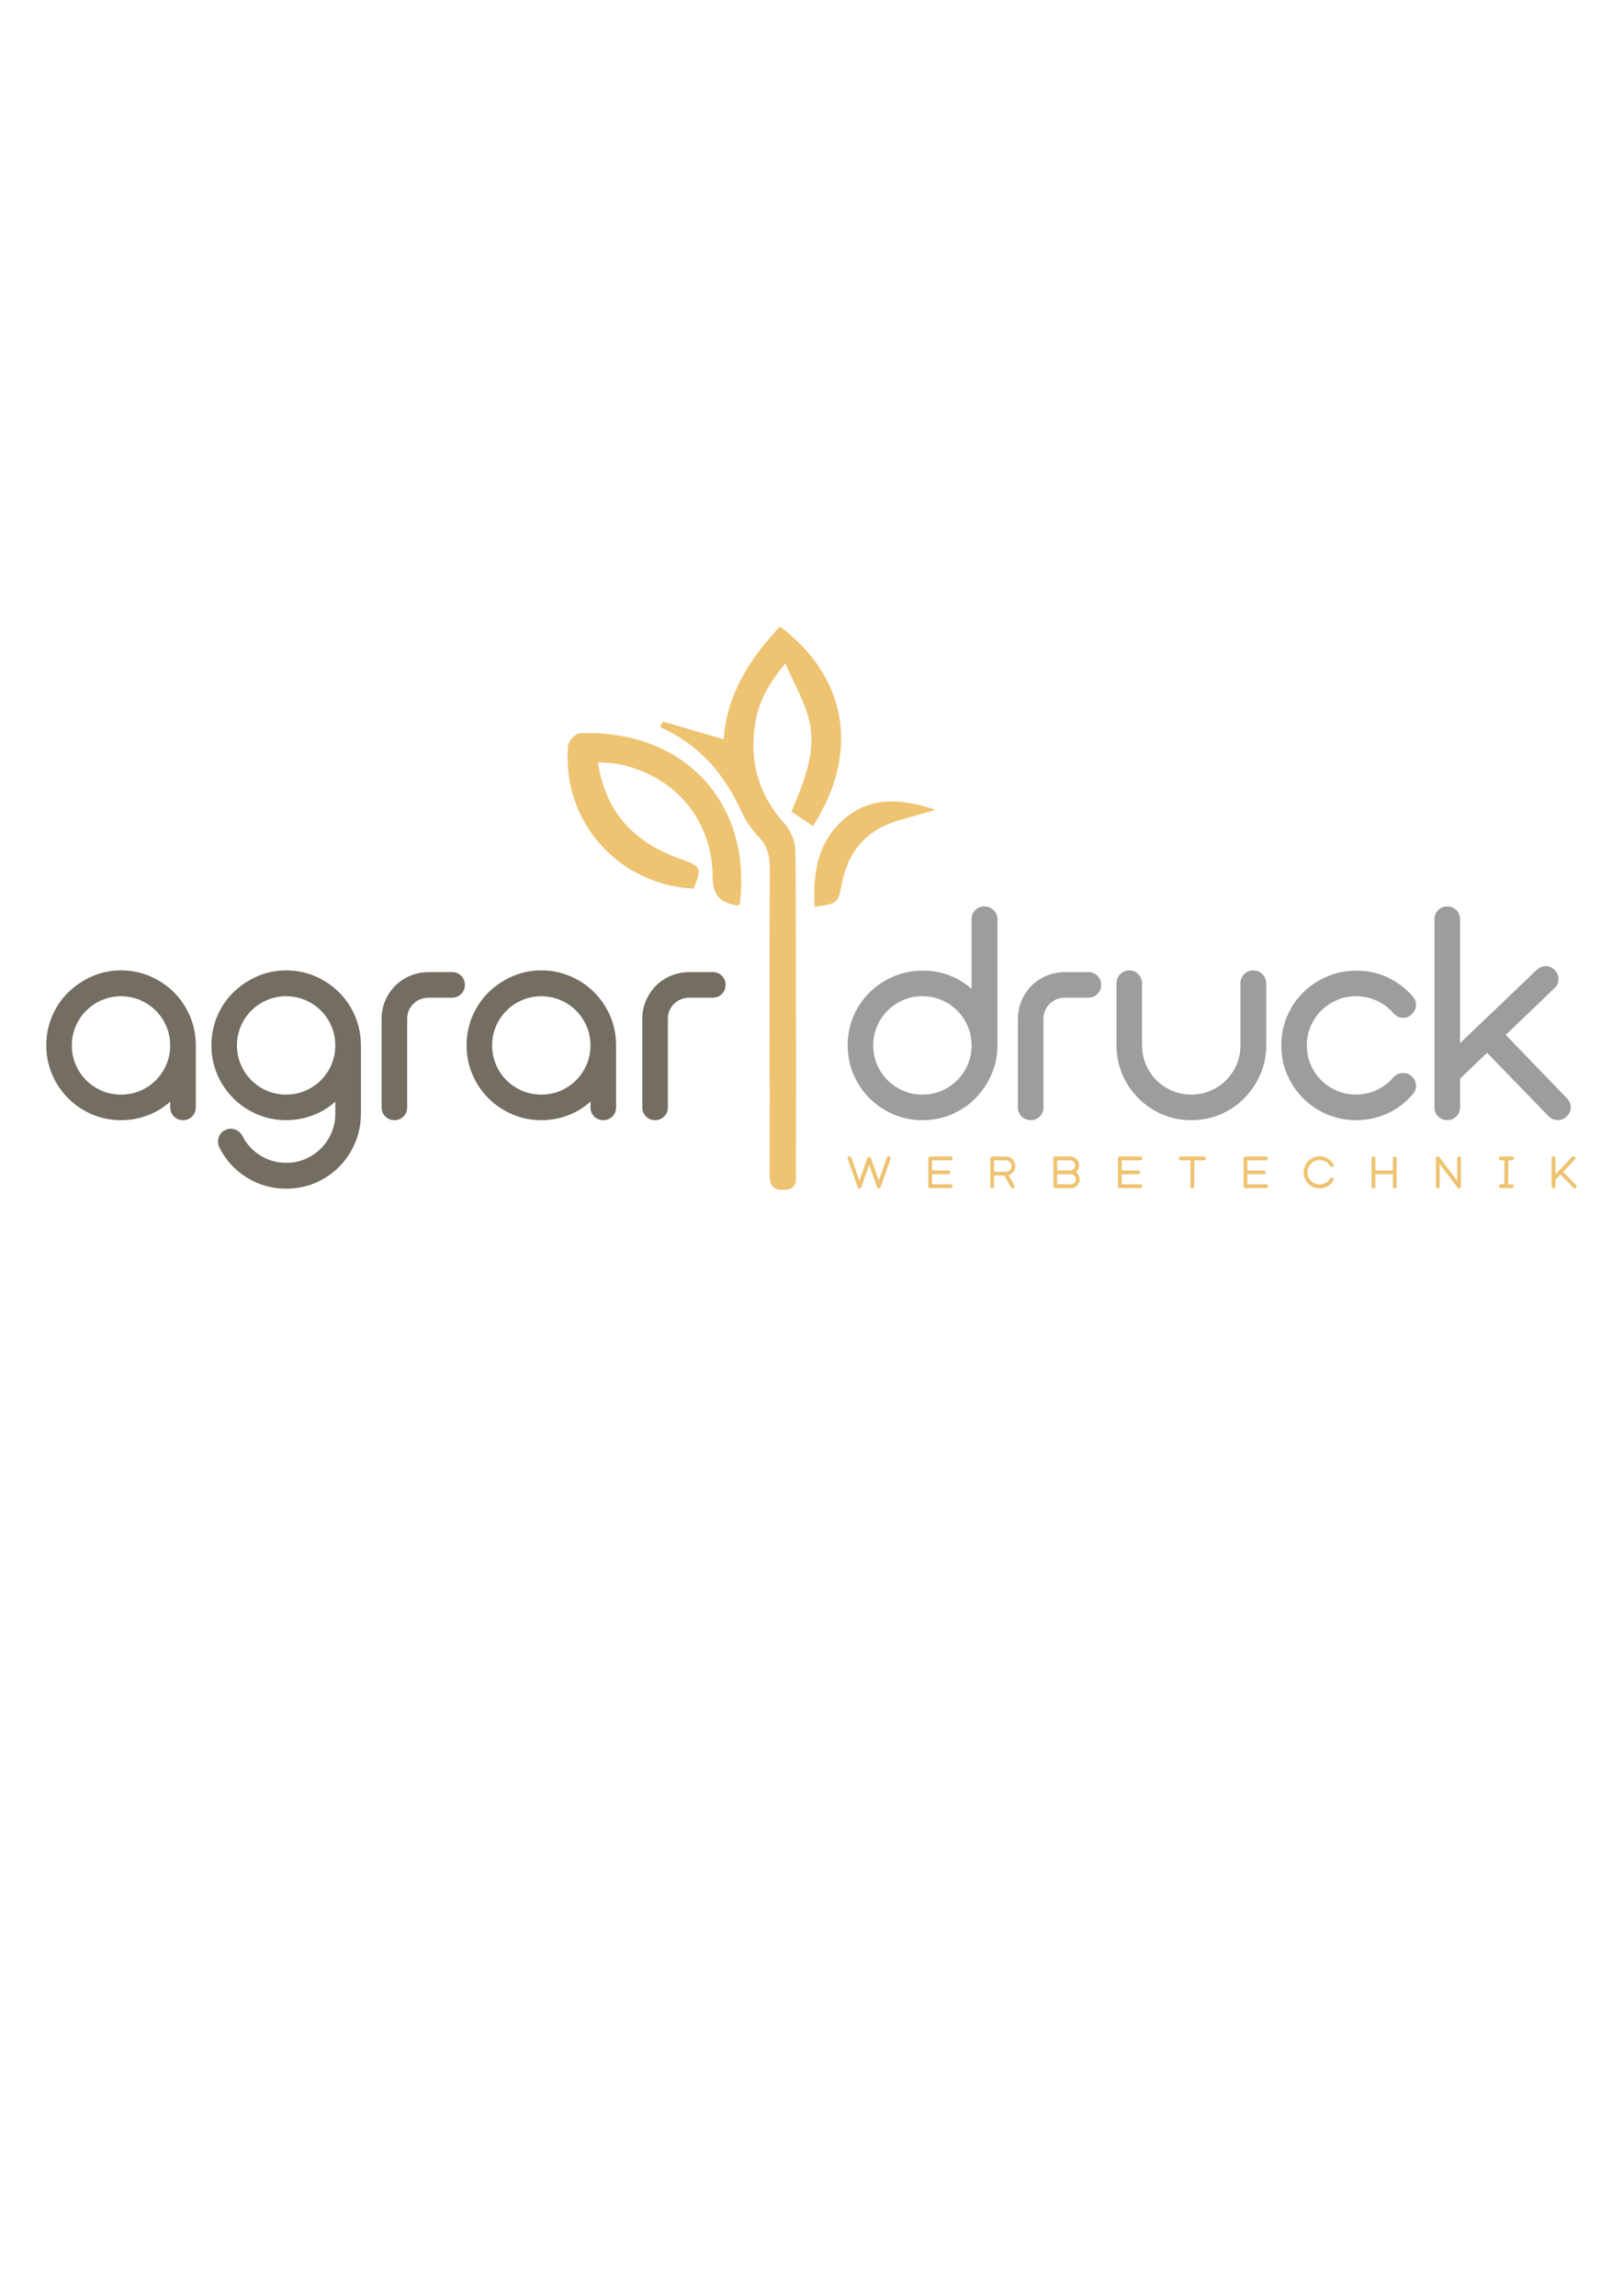 <svg viewBox="0 0 595.28 841.89" xmlns:xlink="http://www.w3.org/1999/xlink" xmlns="http://www.w3.org/2000/svg" data-name="Ebene 1" id="Ebene_1">
  <defs>
    <style>
      .cls-1 {
        fill: none;
      }

      .cls-2 {
        fill: #736d62;
      }

      .cls-3 {
        fill: #eec371;
      }

      .cls-4 {
        clip-path: url(#clippath-1);
      }

      .cls-5 {
        fill: #9d9d9c;
      }

      .cls-6 {
        clip-path: url(#clippath);
      }
    </style>
    <clipPath id="clippath">
      <rect height="296.94" width="577.33" y="212.13" x="8.97" class="cls-1"></rect>
    </clipPath>
    <clipPath id="clippath-1">
      <rect height="296.94" width="577.33" y="212.13" x="8.97" class="cls-1"></rect>
    </clipPath>
  </defs>
  <g class="cls-6">
    <g class="cls-4">
      <path d="M243.16,264.61c7.19,2.1,14.38,4.2,22.28,6.5,1.1-16.48,9.6-29.55,20.62-41.35,24.33,18.18,29.7,45.81,12.1,73.16-2.52-1.68-5.05-3.36-7.89-5.24,4.76-11.45,9.72-22.79,6.09-35.16-1.8-6.14-5.06-11.85-8.31-19.22-6.22,7.43-9.76,14.08-11.01,21.58-2.32,13.94,1,26.39,10.69,37.14,2.27,2.53,3.96,6.59,4,9.97.31,27.37.17,54.75.15,82.13,0,3.14.69,6.46-4.41,6.59-5.11.13-5.24-2.78-5.23-6.53.07-25.04-.04-50.09.12-75.13.03-4.67-.64-8.62-4.06-12.16-2.47-2.56-4.67-5.63-6.14-8.87-6.32-13.96-15.59-25.04-30.05-31.37.35-.69.7-1.37,1.04-2.06" class="cls-3"></path>
      <path d="M219.29,279.51c2.92,19.11,13.87,29.63,30.31,35.51,7.77,2.78,7.87,3.28,4.79,10.86-27.78-1.41-48.48-24.87-46.01-52.5.15-1.69,2.76-4.46,4.3-4.52,38.39-1.37,63.16,25.57,58.67,62.64-.02.16-.26.29-.55.6-5.78-1.02-9.39-2.87-9.41-10.41-.07-21.15-13.86-37.18-34.41-41.47-2.21-.46-4.52-.43-7.68-.7" class="cls-3"></path>
      <path d="M343.18,296.95c-4.55,1.31-9.1,2.6-13.65,3.93-11.75,3.44-18.52,11.32-20.79,23.26-1.35,7.11-1.55,7.24-9.94,8.39-.8-13.13,1.46-25.26,12.47-33.51,9.7-7.27,20.86-5.69,31.9-2.06" class="cls-3"></path>
      <path d="M62.42,404c-2.5,2.22-5.3,3.91-8.39,5.06-3.09,1.15-6.31,1.72-9.64,1.72-3.75,0-7.3-.71-10.63-2.14-3.33-1.42-6.25-3.39-8.75-5.89-2.5-2.5-4.47-5.42-5.89-8.75-1.42-3.33-2.14-6.88-2.14-10.63s.71-7.4,2.14-10.74c1.42-3.33,3.39-6.24,5.89-8.7,2.5-2.47,5.42-4.43,8.75-5.89,3.34-1.46,6.88-2.19,10.63-2.19s7.4.73,10.74,2.19c3.33,1.46,6.24,3.42,8.7,5.89,2.47,2.47,4.41,5.37,5.84,8.7,1.42,3.34,2.14,6.91,2.14,10.74v22.72c0,1.32-.45,2.43-1.36,3.33-.9.9-2.02,1.36-3.34,1.36s-2.43-.45-3.33-1.36c-.9-.9-1.35-2.01-1.35-3.33v-2.08ZM44.39,365.34c-2.5,0-4.85.47-7.04,1.41-2.19.94-4.1,2.22-5.73,3.86-1.63,1.63-2.92,3.54-3.86,5.73-.94,2.19-1.41,4.53-1.41,7.04s.47,4.85,1.41,7.03c.94,2.19,2.22,4.1,3.86,5.73,1.63,1.63,3.54,2.92,5.73,3.86,2.19.94,4.53,1.41,7.04,1.41s4.85-.47,7.03-1.41c2.19-.94,4.1-2.22,5.73-3.86,1.63-1.63,2.92-3.54,3.86-5.73.94-2.19,1.41-4.53,1.41-7.03s-.47-4.85-1.41-7.04c-.94-2.19-2.22-4.1-3.86-5.73-1.63-1.63-3.54-2.92-5.73-3.86-2.19-.94-4.53-1.41-7.03-1.41" class="cls-2"></path>
      <path d="M122.98,404c-2.5,2.22-5.3,3.91-8.39,5.05-3.09,1.15-6.31,1.72-9.64,1.72-3.75,0-7.3-.71-10.63-2.14-3.33-1.42-6.25-3.39-8.75-5.89-2.5-2.5-4.47-5.42-5.89-8.75-1.42-3.33-2.14-6.88-2.14-10.63s.71-7.4,2.14-10.73c1.42-3.34,3.39-6.24,5.89-8.7,2.5-2.47,5.42-4.43,8.75-5.89,3.34-1.46,6.88-2.19,10.63-2.19s7.4.73,10.74,2.19c3.33,1.46,6.24,3.42,8.7,5.89,2.47,2.47,4.41,5.37,5.84,8.7,1.42,3.33,2.14,6.91,2.14,10.73v25.01c0,3.82-.71,7.4-2.14,10.74-1.43,3.34-3.37,6.25-5.84,8.76-2.47,2.5-5.37,4.46-8.7,5.89-3.34,1.42-6.91,2.14-10.74,2.14-5.21,0-10.01-1.35-14.38-4.06-4.38-2.71-7.75-6.39-10.11-11.05-.56-1.18-.64-2.4-.26-3.65.38-1.25,1.16-2.15,2.35-2.71.69-.35,1.39-.52,2.08-.52.83,0,1.63.22,2.4.68.76.45,1.39,1.09,1.88,1.93,1.53,3.06,3.73,5.47,6.62,7.24,2.88,1.77,6.03,2.66,9.43,2.66,2.5,0,4.85-.47,7.03-1.41,2.19-.94,4.1-2.22,5.73-3.86,1.63-1.63,2.92-3.54,3.86-5.73.94-2.19,1.41-4.53,1.41-7.04v-4.38ZM104.95,401.4c2.5,0,4.85-.47,7.03-1.41,2.19-.94,4.1-2.22,5.73-3.86,1.63-1.63,2.92-3.54,3.86-5.73.94-2.19,1.41-4.53,1.41-7.03s-.47-4.85-1.41-7.04c-.94-2.19-2.22-4.1-3.86-5.73-1.63-1.63-3.54-2.92-5.73-3.86-2.19-.94-4.53-1.41-7.03-1.41s-4.85.47-7.04,1.41c-2.19.94-4.1,2.22-5.73,3.86-1.63,1.63-2.92,3.54-3.86,5.73-.94,2.19-1.41,4.53-1.41,7.04s.47,4.85,1.41,7.03c.94,2.19,2.22,4.1,3.86,5.73,1.63,1.63,3.54,2.92,5.73,3.86,2.19.94,4.53,1.41,7.04,1.41" class="cls-2"></path>
      <path d="M165.81,356.48c1.32,0,2.43.45,3.34,1.35.9.9,1.35,2.02,1.35,3.33s-.45,2.43-1.35,3.34-2.02,1.36-3.34,1.36h-8.55c-2.22,0-4.1.75-5.63,2.24-1.53,1.49-2.29,3.35-2.29,5.58v32.41c0,1.32-.45,2.43-1.36,3.33-.9.9-2.02,1.36-3.33,1.36s-2.43-.45-3.34-1.36c-.9-.9-1.35-2.01-1.35-3.33v-32.41c0-2.43.45-4.69,1.35-6.77.9-2.08,2.14-3.91,3.7-5.47,1.56-1.56,3.4-2.78,5.52-3.65,2.12-.87,4.36-1.3,6.72-1.3h8.55Z" class="cls-2"></path>
      <path d="M216.57,404c-2.5,2.22-5.3,3.91-8.39,5.06-3.09,1.15-6.31,1.72-9.64,1.72-3.75,0-7.3-.71-10.63-2.14-3.33-1.42-6.25-3.39-8.75-5.89-2.5-2.5-4.47-5.42-5.89-8.75-1.42-3.33-2.14-6.88-2.14-10.63s.71-7.4,2.14-10.74c1.42-3.33,3.39-6.24,5.89-8.7,2.5-2.47,5.42-4.43,8.75-5.89,3.34-1.46,6.88-2.19,10.63-2.19s7.4.73,10.74,2.19c3.33,1.46,6.24,3.42,8.7,5.89,2.47,2.47,4.41,5.37,5.84,8.7,1.42,3.34,2.14,6.91,2.14,10.74v22.72c0,1.32-.45,2.43-1.36,3.33-.9.9-2.02,1.36-3.34,1.36s-2.43-.45-3.33-1.36c-.9-.9-1.35-2.01-1.35-3.33v-2.08ZM198.54,365.34c-2.5,0-4.85.47-7.04,1.41-2.19.94-4.1,2.22-5.73,3.86-1.63,1.63-2.92,3.54-3.86,5.73-.94,2.19-1.41,4.53-1.41,7.04s.47,4.85,1.41,7.03c.94,2.19,2.22,4.1,3.86,5.73,1.63,1.63,3.54,2.92,5.73,3.86,2.19.94,4.53,1.41,7.04,1.41s4.85-.47,7.03-1.41c2.19-.94,4.1-2.22,5.73-3.86,1.63-1.63,2.92-3.54,3.86-5.73.94-2.19,1.41-4.53,1.41-7.03s-.47-4.85-1.41-7.04c-.94-2.19-2.22-4.1-3.86-5.73-1.63-1.63-3.54-2.92-5.73-3.86-2.19-.94-4.53-1.41-7.03-1.41" class="cls-2"></path>
      <path d="M356.35,337.09c0-1.32.45-2.43,1.35-3.34.9-.9,2.01-1.35,3.34-1.35s2.45.45,3.39,1.35c.94.9,1.41,2.02,1.41,3.34v46.28c0,3.75-.73,7.3-2.19,10.63-1.46,3.34-3.42,6.25-5.89,8.75-2.47,2.5-5.37,4.47-8.7,5.89-3.34,1.42-6.92,2.14-10.74,2.14s-7.3-.71-10.63-2.14c-3.34-1.42-6.25-3.39-8.76-5.89-2.5-2.5-4.47-5.42-5.89-8.75-1.42-3.33-2.14-6.88-2.14-10.63s.71-7.4,2.14-10.73c1.42-3.34,3.39-6.24,5.89-8.7,2.5-2.47,5.42-4.41,8.76-5.84,3.33-1.42,6.88-2.14,10.63-2.14,3.33-.07,6.55.47,9.64,1.62,3.09,1.15,5.89,2.83,8.39,5.05v-25.54ZM338.32,401.4c2.5,0,4.85-.47,7.04-1.41s4.1-2.22,5.73-3.86c1.63-1.63,2.92-3.54,3.86-5.73.94-2.19,1.41-4.53,1.41-7.03s-.47-4.85-1.41-7.04c-.94-2.19-2.22-4.1-3.86-5.73-1.63-1.63-3.54-2.92-5.73-3.86s-4.53-1.41-7.04-1.41-4.85.47-7.04,1.41-4.1,2.22-5.73,3.86c-1.63,1.63-2.92,3.54-3.86,5.73-.94,2.19-1.41,4.53-1.41,7.04s.47,4.85,1.41,7.03c.94,2.19,2.22,4.1,3.86,5.73,1.63,1.63,3.54,2.92,5.73,3.86s4.53,1.41,7.04,1.41" class="cls-5"></path>
      <path d="M399.19,356.48c1.32,0,2.43.45,3.34,1.35.9.9,1.36,2.02,1.36,3.33s-.45,2.43-1.36,3.34c-.9.9-2.02,1.36-3.34,1.36h-8.55c-2.22,0-4.1.75-5.63,2.24-1.53,1.49-2.29,3.35-2.29,5.58v32.41c0,1.32-.45,2.43-1.35,3.33-.9.9-2.02,1.36-3.34,1.36s-2.43-.45-3.34-1.36c-.9-.9-1.35-2.01-1.35-3.33v-32.41c0-2.43.45-4.69,1.35-6.77.9-2.08,2.14-3.91,3.7-5.47,1.56-1.56,3.4-2.78,5.52-3.65,2.12-.87,4.36-1.3,6.72-1.3h8.55Z" class="cls-5"></path>
      <path d="M454.95,360.65c0-1.32.45-2.45,1.36-3.39.9-.94,2.01-1.41,3.33-1.41s2.45.47,3.39,1.41c.94.94,1.41,2.07,1.41,3.39v22.72c0,3.75-.73,7.3-2.19,10.63-1.46,3.34-3.42,6.25-5.89,8.75-2.47,2.5-5.37,4.47-8.7,5.89-3.34,1.42-6.92,2.14-10.74,2.14s-7.3-.71-10.63-2.14c-3.33-1.42-6.25-3.39-8.75-5.89-2.5-2.5-4.47-5.42-5.89-8.75-1.42-3.33-2.14-6.88-2.14-10.63v-22.72c0-1.32.45-2.45,1.35-3.39.9-.94,2.01-1.41,3.34-1.41s2.43.47,3.33,1.41c.9.94,1.36,2.07,1.36,3.39v22.72c0,2.5.47,4.85,1.41,7.03.94,2.19,2.22,4.1,3.86,5.73,1.63,1.63,3.54,2.92,5.73,3.86,2.19.94,4.53,1.41,7.04,1.41s4.85-.47,7.03-1.41c2.19-.94,4.1-2.22,5.73-3.86,1.63-1.63,2.92-3.54,3.86-5.73.94-2.19,1.41-4.53,1.41-7.03v-22.72Z" class="cls-5"></path>
      <path d="M511.12,395.04c.97-1.04,2.15-1.56,3.54-1.56,1.18,0,2.19.38,3.02,1.15.97.77,1.53,1.81,1.67,3.13.14,1.32-.24,2.47-1.15,3.44-2.64,3.13-5.77,5.51-9.38,7.14-3.61,1.63-7.44,2.45-11.46,2.45-3.75,0-7.3-.71-10.63-2.14-3.34-1.42-6.25-3.39-8.75-5.89-2.5-2.5-4.47-5.42-5.89-8.75-1.43-3.33-2.14-6.88-2.14-10.63s.71-7.4,2.14-10.74c1.42-3.34,3.39-6.24,5.89-8.7,2.5-2.47,5.42-4.41,8.75-5.84,3.33-1.42,6.88-2.14,10.63-2.14,4.03-.07,7.85.73,11.46,2.4,3.61,1.67,6.74,4.03,9.38,7.09.9.97,1.28,2.12,1.15,3.44-.14,1.18-.66,2.21-1.56,3.07-.9.87-1.95,1.3-3.13,1.3-1.39,0-2.57-.56-3.54-1.67-1.74-2.01-3.8-3.56-6.2-4.64-2.4-1.08-4.92-1.62-7.56-1.62-2.5,0-4.85.47-7.04,1.41-2.19.94-4.1,2.22-5.73,3.86s-2.92,3.54-3.86,5.73c-.94,2.19-1.41,4.53-1.41,7.04s.47,4.85,1.41,7.03c.94,2.19,2.22,4.1,3.86,5.73,1.63,1.63,3.54,2.92,5.73,3.86,2.19.94,4.53,1.41,7.04,1.41,2.64,0,5.16-.56,7.56-1.67,2.4-1.11,4.46-2.67,6.2-4.69" class="cls-5"></path>
      <path d="M535.51,406.09c0,1.32-.45,2.43-1.36,3.33-.9.9-2.02,1.35-3.33,1.35s-2.43-.45-3.34-1.35c-.9-.9-1.36-2.01-1.36-3.33v-69c0-1.32.45-2.43,1.36-3.34.9-.9,2.01-1.35,3.34-1.35s2.43.45,3.33,1.35c.9.9,1.36,2.02,1.36,3.34v45.44l28.14-26.89c1.04-.9,2.15-1.36,3.34-1.36,1.25.07,2.36.56,3.33,1.46.9,1.04,1.32,2.19,1.25,3.44,0,1.32-.49,2.4-1.46,3.23l-17.82,17.09,22.41,23.24c.97.97,1.44,2.1,1.41,3.39-.04,1.29-.54,2.38-1.51,3.28-.9.9-1.98,1.35-3.23,1.35-1.32,0-2.47-.49-3.44-1.46l-22.51-23.24-9.9,9.49v10.53Z" class="cls-5"></path>
      <path d="M261.43,356.48c1.32,0,2.43.45,3.34,1.35.9.9,1.35,2.02,1.35,3.33s-.45,2.43-1.35,3.34-2.02,1.36-3.34,1.36h-8.55c-2.22,0-4.1.75-5.63,2.24-1.53,1.49-2.29,3.35-2.29,5.58v32.41c0,1.32-.45,2.43-1.36,3.33-.9.9-2.02,1.36-3.33,1.36s-2.43-.45-3.34-1.36c-.9-.9-1.35-2.01-1.35-3.33v-32.41c0-2.43.45-4.69,1.35-6.77.9-2.08,2.14-3.91,3.7-5.47,1.56-1.56,3.4-2.78,5.52-3.65,2.12-.87,4.36-1.3,6.72-1.3h8.55Z" class="cls-2"></path>
      <path d="M325.29,424.5c.07-.18.2-.31.37-.39.17-.08.35-.09.54-.03.18.06.31.18.39.36.08.18.1.35.05.53l-3.63,10.35c-.05.15-.14.26-.27.34-.13.08-.26.13-.41.13s-.28-.04-.4-.13c-.12-.08-.21-.2-.26-.34l-2.88-8.21-2.88,8.21c-.05.15-.14.26-.27.34-.13.08-.26.13-.41.13s-.28-.04-.4-.13c-.12-.08-.21-.2-.26-.34l-3.63-10.35c-.1-.25-.06-.48.12-.7.18-.21.4-.29.67-.23.27.05.45.21.53.47l2.96,8.46,2.89-8.23c.05-.15.14-.26.26-.34.12-.08.25-.12.4-.12s.28.04.41.12c.13.08.21.2.27.34l2.86,8.21,2.96-8.44Z" class="cls-3"></path>
      <path d="M341.16,435.71c-.2,0-.37-.07-.5-.2-.14-.14-.2-.3-.2-.5v-10.21c0-.2.07-.36.2-.5.14-.14.3-.2.5-.2h7.54c.2,0,.37.07.5.2.14.14.2.3.2.5s-.07.36-.2.5c-.14.14-.3.2-.5.2h-6.83v3.71h5.97c.2,0,.37.07.51.2.14.14.21.3.21.5s-.07.36-.21.5c-.14.14-.31.2-.51.2h-5.97v3.69h6.83c.2,0,.37.07.5.2.14.14.2.3.2.5s-.07.37-.2.5c-.14.14-.3.2-.5.2h-7.54Z" class="cls-3"></path>
      <path d="M372.42,427.63c0,.39-.06.76-.19,1.11-.13.35-.3.68-.52.97-.22.29-.49.54-.8.76-.31.21-.64.37-1.01.48l2.17,3.78c.09.18.12.36.07.54-.05.18-.16.33-.34.43-.1.06-.22.09-.34.09s-.24-.03-.35-.09c-.11-.06-.2-.15-.26-.27l-2.52-4.35h-3.72v4c0,.2-.07.37-.2.5-.14.14-.3.2-.5.2s-.37-.07-.5-.2c-.14-.14-.2-.3-.2-.5v-10.27c0-.2.07-.36.2-.5s.3-.2.5-.2h.48c.31,0,.71,0,1.2,0,.48,0,1.02,0,1.6,0h1.72c.49,0,.95.09,1.38.27.43.18.8.44,1.11.76.31.32.56.7.74,1.13.18.43.27.89.27,1.38M371.02,427.61c0-.29-.06-.57-.16-.82-.11-.26-.26-.48-.45-.67-.19-.19-.41-.34-.66-.45-.26-.11-.53-.16-.82-.16h-4.3v4.18h4.3c.28,0,.55-.06.81-.16.26-.11.48-.26.66-.45.19-.19.34-.41.45-.66.11-.25.17-.52.17-.8" class="cls-3"></path>
      <path d="M394.63,429.8c.44.31.78.71,1.02,1.18.24.47.36.98.36,1.51,0,.44-.08.85-.25,1.25s-.41.75-.72,1.05c-.31.3-.67.53-1.06.7-.4.16-.81.24-1.25.23h-5.66c-.2,0-.37-.07-.5-.21-.14-.14-.2-.31-.2-.51l-.02-10.21c0-.19.07-.35.2-.49.14-.14.3-.21.5-.21h5.43c.44-.01.86.07,1.26.23s.76.39,1.07.7c.3.3.54.65.71,1.06.17.4.26.82.26,1.26,0,.48-.1.94-.3,1.37-.2.43-.48.81-.84,1.12M387.76,429.19h4.72c.26,0,.5-.05.73-.15.22-.1.42-.24.59-.41.17-.17.31-.37.41-.59.1-.22.15-.47.15-.73s-.05-.49-.15-.71c-.1-.22-.24-.42-.41-.6-.18-.17-.38-.29-.62-.38-.23-.09-.47-.13-.71-.12h-4.72l.02,3.69ZM392.72,434.29c.24.01.47-.03.7-.12.23-.09.43-.22.61-.38.38-.35.56-.79.56-1.3,0-.26-.05-.51-.15-.73-.1-.23-.23-.43-.41-.6-.17-.17-.37-.31-.59-.41-.22-.1-.47-.15-.73-.15h-4.96v3.69h4.96Z" class="cls-3"></path>
      <path d="M410.72,435.71c-.2,0-.37-.07-.5-.2-.14-.14-.2-.3-.2-.5v-10.21c0-.2.07-.36.2-.5.14-.14.3-.2.5-.2h7.54c.2,0,.36.07.5.2.14.14.2.3.2.5s-.07.36-.2.5c-.14.14-.3.2-.5.2h-6.83v3.71h5.97c.2,0,.37.07.51.2.14.14.21.3.21.5s-.07.36-.21.5c-.14.14-.31.2-.51.2h-5.97v3.69h6.83c.2,0,.36.07.5.2.14.14.2.3.2.5s-.07.37-.2.5c-.14.14-.3.2-.5.2h-7.54Z" class="cls-3"></path>
      <path d="M433.05,425.5c-.2,0-.36-.07-.5-.2-.14-.14-.2-.3-.2-.5s.07-.36.2-.5c.14-.14.3-.2.5-.2h8.55c.2,0,.36.07.5.2.14.14.2.3.2.5s-.07.36-.2.5c-.14.14-.3.2-.5.2h-3.57v9.59c0,.2-.07.37-.2.5-.14.14-.3.2-.5.2s-.36-.07-.5-.2c-.14-.14-.2-.3-.2-.5l-.02-9.59h-3.57Z" class="cls-3"></path>
      <path d="M456.8,435.71c-.2,0-.37-.07-.5-.2-.14-.14-.2-.3-.2-.5v-10.21c0-.2.07-.36.2-.5.14-.14.3-.2.5-.2h7.54c.2,0,.36.07.5.2.14.14.2.3.2.5s-.07.36-.2.5c-.14.14-.3.2-.5.2h-6.83v3.71h5.97c.2,0,.37.07.51.2.14.14.21.3.21.5s-.07.36-.21.5c-.14.14-.31.2-.51.2h-5.97v3.69h6.83c.2,0,.36.07.5.2.14.14.2.3.2.5s-.07.37-.2.5c-.14.14-.3.2-.5.2h-7.54Z" class="cls-3"></path>
      <path d="M487.88,432.16c.15-.24.35-.36.61-.36.11,0,.24.04.36.11.17.09.27.23.32.42.05.19.02.37-.07.53-.26.45-.58.85-.95,1.22-.37.37-.77.67-1.21.92-.44.25-.9.44-1.4.58-.49.14-1,.2-1.52.2-.81,0-1.58-.15-2.29-.46-.71-.31-1.34-.73-1.87-1.26s-.95-1.15-1.26-1.87c-.31-.71-.46-1.48-.46-2.29s.15-1.58.46-2.29c.31-.71.73-1.34,1.26-1.87.53-.53,1.15-.95,1.87-1.26.71-.31,1.48-.46,2.29-.46.52,0,1.03.07,1.52.2.5.14.96.33,1.4.58.44.25.84.55,1.21.91.37.36.69.76.95,1.21.1.18.13.35.08.53-.04.16-.13.28-.25.38-.12.1-.27.15-.44.15-.26,0-.46-.11-.61-.34-.2-.34-.44-.65-.71-.93-.28-.28-.58-.51-.92-.7-.33-.19-.69-.33-1.07-.44-.38-.1-.77-.16-1.17-.16-.62,0-1.19.12-1.74.35-.54.23-1.02.56-1.42.96-.41.41-.73.88-.96,1.42-.23.54-.35,1.12-.35,1.74s.12,1.19.35,1.74c.23.54.56,1.02.96,1.42.41.41.88.73,1.42.96.54.23,1.12.35,1.74.35.4,0,.78-.05,1.17-.16.38-.1.74-.25,1.07-.44.33-.19.64-.42.92-.7.28-.28.51-.59.71-.93" class="cls-3"></path>
      <path d="M510.86,429.21v-4.47c0-.2.07-.36.2-.5.14-.14.3-.2.5-.2s.36.07.5.2c.14.14.2.3.2.5v10.35c0,.2-.07.37-.2.5-.14.14-.3.2-.5.2s-.36-.07-.5-.2c-.14-.14-.2-.3-.2-.5v-4.47h-6.4v4.47c0,.2-.07.37-.2.5-.14.14-.3.2-.5.2s-.37-.07-.5-.2c-.14-.14-.2-.3-.2-.5v-10.35c0-.2.07-.36.2-.5.14-.14.3-.2.5-.2s.36.07.5.2c.14.14.2.3.2.5v4.47h6.4Z" class="cls-3"></path>
      <path d="M528.05,435.09c0,.2-.07.36-.2.5-.14.14-.3.2-.5.2s-.37-.07-.5-.2c-.14-.14-.2-.3-.2-.5v-10.35c0-.15.04-.28.13-.41.09-.12.21-.21.35-.27s.29-.05.44,0c.15.05.26.13.34.26l6.54,8.66v-8.24c0-.2.07-.36.2-.5.14-.14.3-.2.5-.2s.36.07.5.2c.14.14.2.3.2.5v10.35c0,.15-.04.28-.13.41-.09.13-.21.21-.35.27-.15.05-.29.05-.43,0-.14-.05-.26-.13-.35-.26l-6.54-8.66v8.24Z" class="cls-3"></path>
      <path d="M550.46,425.5c-.2,0-.36-.07-.5-.2-.14-.14-.2-.3-.2-.5s.07-.36.2-.5c.14-.14.3-.2.5-.2h4.07c.2,0,.36.07.5.2.14.14.2.3.2.5s-.07.36-.2.5c-.14.14-.3.2-.5.2h-1.33l-.02,8.8h1.33c.2,0,.36.07.5.2.14.14.2.3.2.5s-.07.37-.2.5c-.14.14-.3.2-.5.2h-4.07c-.2,0-.36-.07-.5-.2-.14-.14-.2-.3-.2-.5s.07-.36.2-.5c.14-.14.3-.2.5-.2h1.33l.02-8.8h-1.33Z" class="cls-3"></path>
      <path d="M570.51,432.66v2.42c0,.2-.07.37-.2.5-.14.14-.3.2-.5.2s-.37-.07-.5-.2c-.14-.14-.2-.3-.2-.5v-10.35c0-.2.07-.36.2-.5.14-.14.3-.2.5-.2s.36.07.5.2c.14.14.2.3.2.5v5.88l6.07-6.36c.15-.15.32-.22.52-.22s.35.06.48.19c.14.15.21.31.22.5,0,.18-.07.34-.2.5l-4.27,4.49,4.77,4.88c.14.15.2.32.2.51s-.07.36-.22.49c-.14.14-.3.2-.48.2-.2,0-.37-.07-.52-.22l-4.72-4.85-1.85,1.94Z" class="cls-3"></path>
      <path d="M291.94,367.99h-9.58c-.06,20.6,0,41.2-.06,61.8-.01,3.75.12,6.66,5.23,6.53,5.1-.13,4.41-3.45,4.41-6.59.01-20.58.1-41.16,0-61.74" class="cls-3"></path>
    </g>
  </g>
</svg>